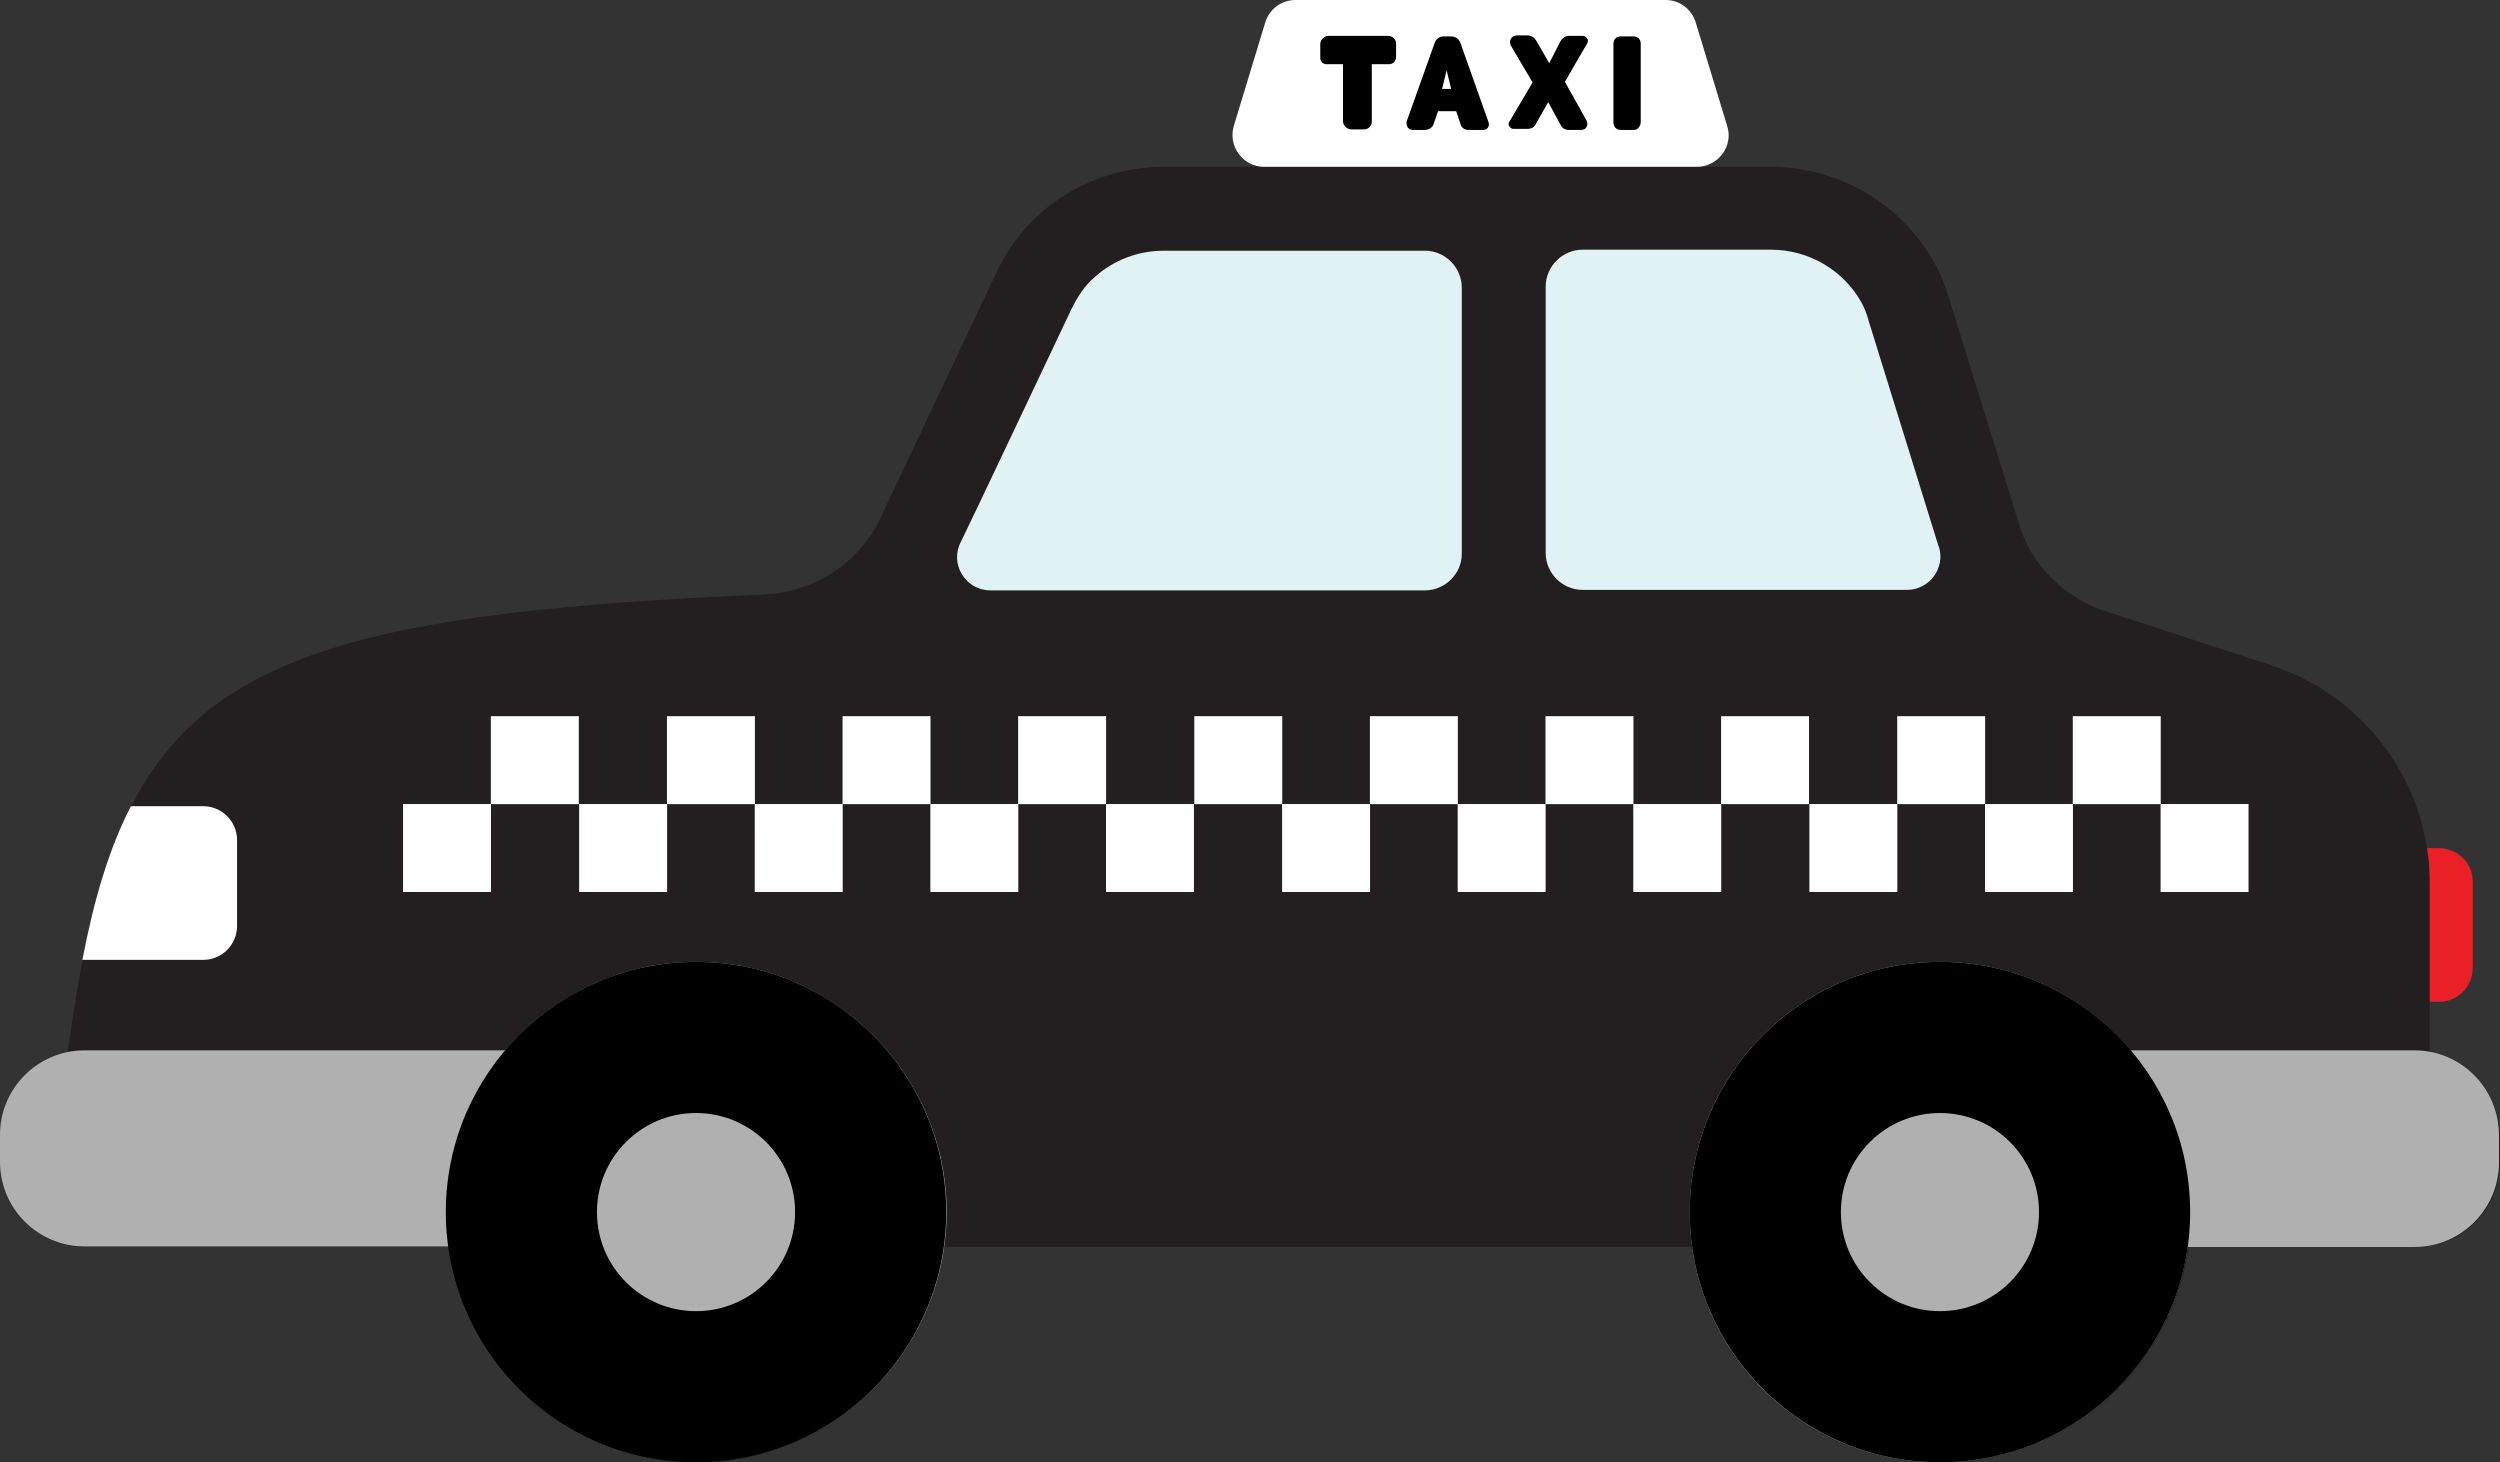 <svg viewBox="0 0 494.6 289.3" xmlns:xlink="http://www.w3.org/1999/xlink" xmlns="http://www.w3.org/2000/svg" data-name="Layer 2" id="Layer_2">
  <rect x="0" y="0" width="494.6" height="289.3" fill="#333333" stroke="none"/>
  <defs>
    <style>
      .cls-1, .cls-2, .cls-3, .cls-4 {
        fill-rule: evenodd;
      }

      .cls-1, .cls-5 {
        fill: #fff;
      }

      .cls-2 {
        fill: #eb2027;
      }

      .cls-3, .cls-6 {
        fill: #b0b0b0;
      }

      .cls-4 {
        fill: url(#linear-gradient);
      }

      .cls-7 {
        fill: #e0f2f4;
      }
    </style>
    <linearGradient gradientUnits="userSpaceOnUse" y2="161.15" x2="494.6" y1="161.15" x1="0" id="linear-gradient">
      <stop stop-color="#fff" offset="0"></stop>
      <stop stop-color="#f8f8f8" offset="0"></stop>
      <stop stop-color="#231f20" offset="0"></stop>
    </linearGradient>
  </defs>
  <g data-name="Layer 1" id="Layer_1-2">
    <g>
      <path d="M480.7,208.1v-33.3c0-19.7-12.7-37.1-31.4-43.2l-32.8-10.7c-6.2-2-11.3-6.2-14.6-11.6-1.1-1.9-2-3.9-2.6-6.1l-13.8-44.5c-.7-2.3-1.6-4.6-2.8-6.7-6.5-11.6-18.8-19-32.4-19h-120c-9.2,0-18,3.4-24.7,9.4-3.7,3.3-6.5,7.3-8.6,11.8l-23.3,49.3c-4.5,8.4-13,13.7-22.5,14.1-109,4.7-128.2,18.9-137.8,90.6-7.6,1.5-13.4,8.3-13.4,16.4v5.4c0,9.2,7.5,16.7,16.7,16.7h72.1c3.3,24.1,24,42.6,49,42.6s45.7-18.6,49-42.6h148.2c3.3,24.1,24,42.6,49,42.6s45.7-18.6,49-42.6h44.9c9.2,0,16.7-7.5,16.7-16.7v-5.4c-.2-8.3-6.1-15.1-13.9-16.5Z" class="cls-4"></path>
      <path d="M329.5,0h-73.2c-2.8,0-5.2,1.8-6,4.5l-6.2,20.4c-1.2,4,1.8,8.1,6,8.1h85.6c4.2,0,7.3-4.1,6-8.1l-6.2-20.4c-.8-2.7-3.2-4.5-6-4.5Z" class="cls-1"></path>
      <path d="M281.9,116.8h-86c-4.9,0-8.1-5.3-5.8-9.6.8-1.5,21.8-45.9,21.8-45.9,1.3-2.7,2.8-4.9,4.7-6.5,3.8-3.4,8.6-5.2,13.7-5.2h51.6c4,0,7.3,3.3,7.3,7.3v52.7c0,3.9-3.3,7.2-7.3,7.2Z" class="cls-7"></path>
      <path d="M350.4,49.4c7.4,0,14.3,4,17.9,10.5.5.9,1,2.1,1.4,3.6l13.8,44.5.1.2c1.3,4.2-1.9,8.5-6.3,8.5h-64.2c-4,0-7.3-3.3-7.3-7.3v-52.7c0-4,3.3-7.3,7.3-7.3h37.3" class="cls-7"></path>
      <g>
        <path d="M271.4,12.8v11.3c0,.8-.7,1.5-1.5,1.5h-2.6c-.4,0-.8-.2-1.1-.5-.3-.3-.5-.7-.5-1.1v-11.3h-3.3c-.7,0-1.2-.6-1.2-1.2h0v-2.8c0-.4.2-.8.5-1.1.3-.3.7-.5,1.1-.5h11.9c.8,0,1.5.7,1.5,1.5v2.7c0,.8-.6,1.4-1.4,1.4h-3.4v.1Z"></path>
        <path d="M285.6,7.2h1.5c.8,0,1.5.5,1.8,1.2l5.6,15.8c.1.3.1.7-.1,1s-.5.5-.9.5h-3.1c-.6,0-1.2-.4-1.4-1l-.9-2.7h-3.6l-.9,2.6c-.2.6-.8,1-1.5,1.1h-2.6c-.4,0-.8-.2-1-.5s-.3-.8-.2-1.2l5.5-15.4c.3-.9,1-1.4,1.8-1.4ZM286.2,13.9l-.9,3.7h1.8l-.9-3.7Z"></path>
        <path d="M313.9,23.9c.2.4.2.9,0,1.2-.2.4-.6.6-1.1.6h-2.5c-.6,0-1.2-.3-1.5-.9l-2.5-4.6-2.5,4.4c-.3.6-.9.9-1.6.9h-2.8c-.3,0-.6-.2-.8-.5-.2-.3-.2-.6,0-.9,1.4-2.3,4-6.8,4.6-7.8l-4.3-7.3c-.2-.4-.2-.9,0-1.3s.7-.7,1.1-.7h2.2c.7,0,1.3.4,1.7,1l2.6,4.5,2.2-4.3c.4-.7,1.1-1.2,1.9-1.1h2.5c.4,0,.7.2.9.5.2.3.2.7,0,1-1.3,2.2-3.6,6.2-4.4,7.6,1.2,2.1,3.1,5.5,4.3,7.7Z"></path>
        <path d="M323.2,25.7h-2.6c-.4,0-.8-.2-1-.4s-.4-.7-.4-1v-15.7c0-.4.2-.8.4-1,.3-.3.7-.4,1-.4h2.6c.4,0,.8.2,1,.4.3.3.4.7.4,1v15.6c0,.4-.2.8-.4,1-.2.4-.6.5-1,.5Z"></path>
      </g>
      <path d="M16.3,189.9h23.9c3.7,0,6.7-3,6.7-6.7v-17c0-3.7-3-6.7-6.7-6.7h-14.3c-4.3,8.3-7.3,18.4-9.6,30.4Z" class="cls-1"></path>
      <rect height="17.4" width="17.4" y="159.07" x="427.45" class="cls-5"></rect>
      <rect height="17.4" width="17.4" y="141.69" x="410.08" class="cls-5"></rect>
      <rect height="17.4" width="17.4" y="159.07" x="392.71" class="cls-5"></rect>
      <rect height="17.4" width="17.4" y="141.69" x="375.34" class="cls-5"></rect>
      <rect height="17.4" width="17.4" y="159.07" x="357.97" class="cls-5"></rect>
      <rect height="17.4" width="17.4" y="141.69" x="340.5" class="cls-5"></rect>
      <rect height="17.4" width="17.4" y="159.07" x="323.13" class="cls-5"></rect>
      <rect height="17.4" width="17.4" y="141.69" x="305.76" class="cls-5"></rect>
      <rect height="17.4" width="17.4" y="159.07" x="288.39" class="cls-5"></rect>
      <rect height="17.4" width="17.4" y="141.69" x="271.02" class="cls-5"></rect>
      <rect height="17.4" width="17.4" y="159.07" x="253.65" class="cls-5"></rect>
      <rect height="17.4" width="17.4" y="141.69" x="236.28" class="cls-5"></rect>
      <rect height="17.4" width="17.4" y="159.07" x="218.81" class="cls-5"></rect>
      <rect height="17.4" width="17.4" y="141.69" x="201.43" class="cls-5"></rect>
      <rect height="17.4" width="17.4" y="159.07" x="184.06" class="cls-5"></rect>
      <rect height="17.4" width="17.4" y="141.69" x="166.69" class="cls-5"></rect>
      <rect height="17.4" width="17.4" y="159.07" x="149.32" class="cls-5"></rect>
      <rect height="17.4" width="17.4" y="141.69" x="131.95" class="cls-5"></rect>
      <rect height="17.4" width="17.4" y="159.07" x="114.58" class="cls-5"></rect>
      <rect height="17.4" width="17.4" y="141.69" x="97.11" class="cls-5"></rect>
      <rect height="17.4" width="17.4" y="159.07" x="79.74" class="cls-5"></rect>
      <path d="M482.5,167.8h-2.3c.4,2.3.5,4.6.5,7v23.4h1.8c3.7,0,6.7-3,6.7-6.7v-17c.1-3.7-3-6.7-6.7-6.7Z" class="cls-2"></path>
      <path d="M137.7,190.3c-15.1,0-28.6,6.8-37.7,17.5H16.7C7.5,207.8,0,215.3,0,224.5v5.4C0,239.1,7.5,246.6,16.7,246.6h72.1c3.3,24.1,24,42.6,49,42.6,27.3,0,49.5-22.1,49.5-49.5-.1-27.2-22.3-49.4-49.6-49.4Z" class="cls-3"></path>
      <path d="M477.7,207.8h-56.2c-9.1-10.7-22.6-17.5-37.7-17.5-27.3,0-49.5,22.1-49.5,49.5s22.1,49.5,49.5,49.5c25,0,45.7-18.6,49-42.6h44.9c9.2,0,16.7-7.5,16.7-16.7v-5.4c0-9.3-7.5-16.8-16.7-16.8Z" class="cls-3"></path>
      <circle r="49.5" cy="239.8" cx="137.7"></circle>
      <circle r="19.6" cy="239.8" cx="137.7" class="cls-6"></circle>
      <circle r="49.5" cy="239.8" cx="383.8"></circle>
      <circle r="19.6" cy="239.8" cx="383.8" class="cls-6"></circle>
    </g>
  </g>
</svg>